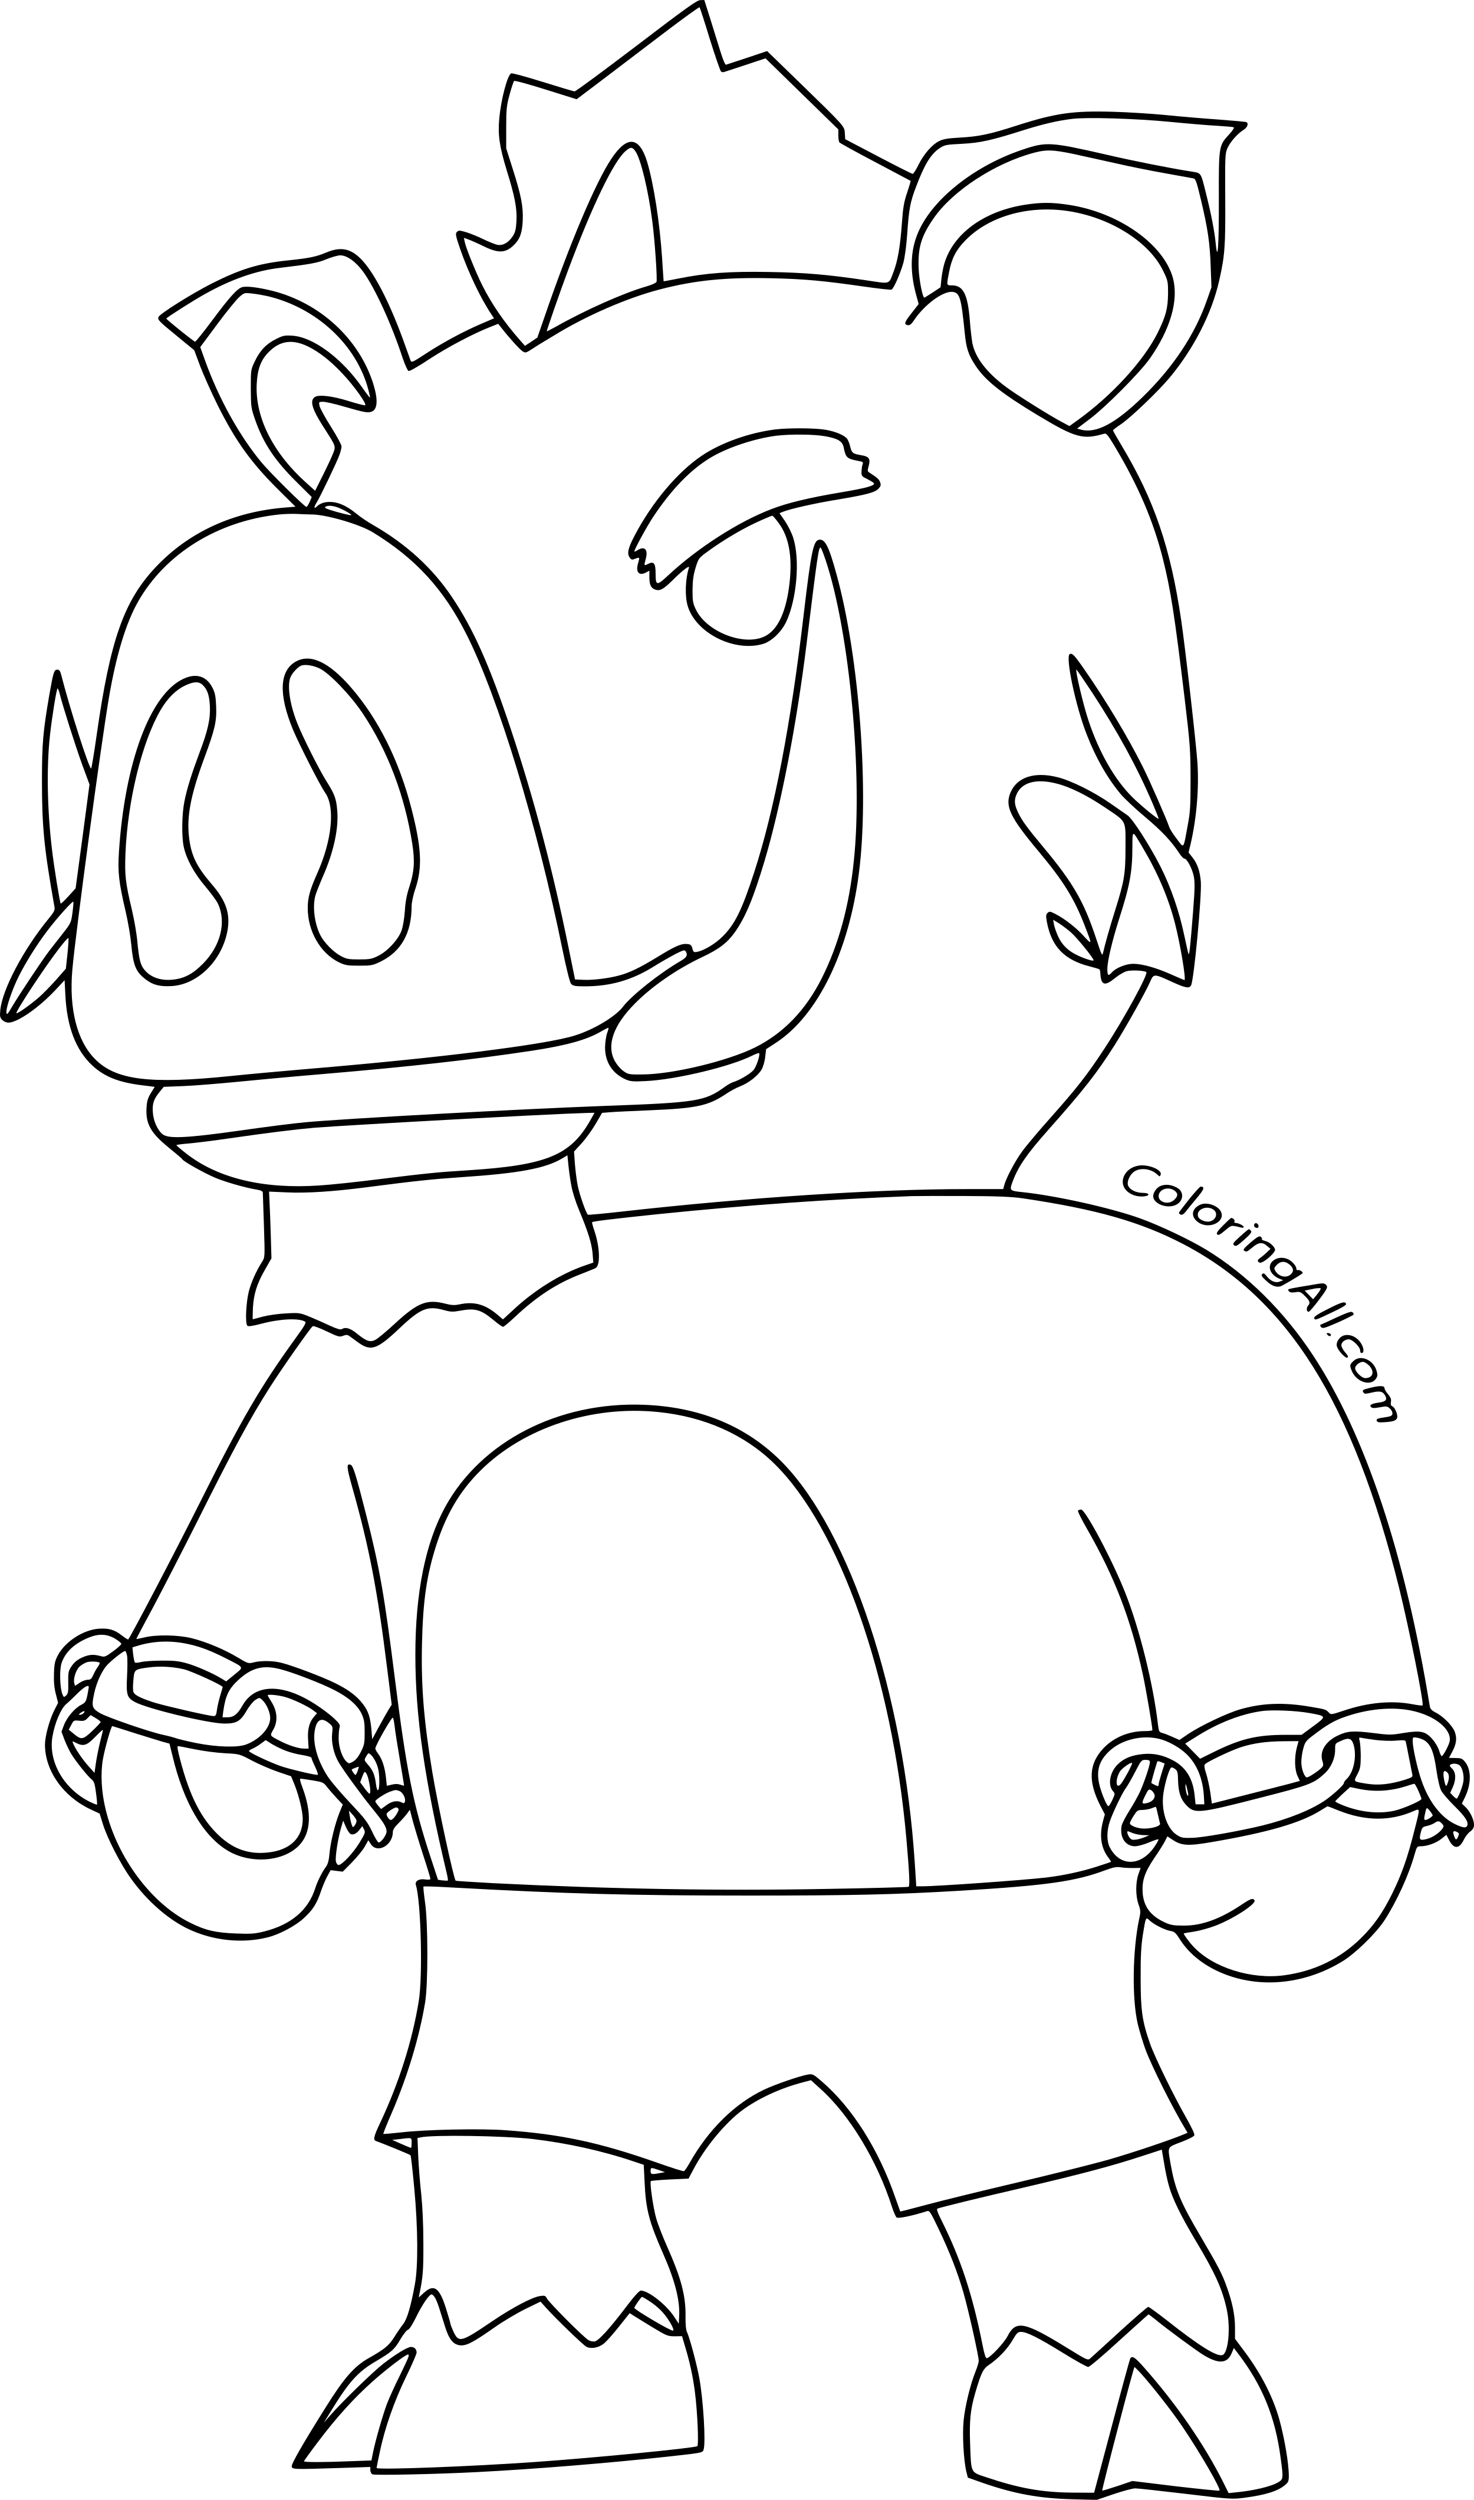 <?xml version="1.0" encoding="UTF-8"?>
<svg xmlns="http://www.w3.org/2000/svg" version="1.0" viewBox="0 0 1177.928 1997.151" preserveAspectRatio="xMidYMid meet">
  <g transform="translate(-199.072,2000) scale(0.1,-0.1)" fill="#000000" stroke="none">
    <path d="M7077 19634 c-263 -200 -485 -364 -494 -364 -8 0 -122 34 -253 75 -131 41 -245 72 -254 69 -29 -11 -81 -204 -95 -358 -13 -131 1 -226 58 -413 67 -216 84 -306 79 -409 -4 -68 -9 -89 -31 -123 -33 -50 -78 -75 -122 -67 -17 4 -69 24 -114 46 -45 22 -107 47 -138 56 -50 14 -57 15 -71 1 -13 -14 -11 -28 26 -136 65 -187 164 -395 248 -520 l23 -34 -98 -42 c-139 -59 -311 -151 -445 -239 -115 -75 -117 -75 -126 -52 -4 13 -22 62 -39 109 -113 320 -234 562 -340 681 -91 101 -173 120 -297 67 -76 -32 -135 -44 -299 -61 -234 -24 -379 -68 -608 -183 -164 -83 -420 -244 -430 -270 -8 -22 4 -34 152 -155 l134 -110 48 -129 c27 -70 89 -209 138 -308 146 -292 269 -463 494 -685 l129 -128 -84 -7 c-416 -34 -769 -196 -1033 -476 -254 -270 -363 -579 -471 -1336 -21 -150 -42 -273 -45 -273 -17 0 -170 478 -239 748 -8 32 -16 42 -31 42 -26 0 -32 -19 -63 -195 -52 -303 -60 -393 -60 -695 0 -366 17 -540 100 -1005 5 -26 -2 -40 -48 -96 -200 -244 -370 -566 -385 -730 -5 -48 -2 -60 16 -78 11 -11 33 -21 49 -21 72 0 245 120 379 264 l70 75 6 -117 c12 -255 84 -442 215 -564 98 -91 212 -136 403 -159 l96 -12 -30 -49 c-24 -39 -32 -64 -35 -114 -9 -132 32 -205 179 -324 57 -46 105 -87 107 -92 7 -16 176 -111 264 -148 88 -36 242 -80 336 -95 29 -5 42 -12 43 -23 0 -10 4 -129 9 -267 8 -250 8 -250 -15 -286 -46 -72 -87 -163 -106 -237 -22 -87 -30 -255 -12 -273 8 -8 38 -4 115 16 146 39 300 46 347 16 11 -7 -6 -36 -76 -132 -280 -387 -430 -644 -748 -1280 -196 -392 -570 -1107 -590 -1127 -2 -2 -24 12 -49 31 -61 48 -106 60 -186 55 -123 -9 -266 -101 -325 -209 -25 -47 -30 -66 -33 -149 -2 -69 2 -114 15 -164 l18 -70 -33 -65 c-38 -78 -72 -205 -72 -270 1 -209 146 -414 366 -517 l71 -33 27 -87 c36 -114 140 -317 224 -433 127 -178 302 -331 466 -406 192 -89 420 -113 621 -64 94 22 226 92 293 154 73 67 103 114 137 214 13 39 36 93 51 121 l27 49 48 -6 49 -6 73 74 c40 41 86 97 102 125 l29 52 21 -32 c52 -77 175 -8 175 98 0 18 15 41 48 73 27 27 57 61 68 77 l20 28 23 -88 c13 -49 50 -171 82 -270 33 -100 59 -187 59 -193 0 -9 -13 -10 -43 -6 -48 7 -82 -13 -73 -44 41 -132 56 -731 23 -929 -52 -319 -159 -655 -308 -971 -53 -112 -59 -139 -31 -147 39 -13 267 -106 273 -112 4 -4 17 -122 30 -262 30 -319 32 -626 5 -770 -32 -177 -62 -277 -93 -317 -17 -21 -49 -68 -72 -105 -43 -68 -76 -95 -203 -167 -116 -65 -198 -159 -343 -391 -184 -293 -276 -453 -273 -474 4 -25 10 -25 386 -13 l242 8 0 -25 c0 -14 8 -29 17 -34 20 -9 506 1 833 18 452 23 1057 72 1540 125 270 30 266 29 274 57 17 63 -3 388 -34 564 -20 112 -80 337 -101 376 -6 12 -11 62 -10 117 3 169 -34 308 -148 565 -34 76 -73 176 -86 222 -24 83 -54 289 -43 299 3 3 72 9 153 13 l148 7 41 77 c93 176 253 368 387 468 128 95 310 179 490 225 l60 16 74 -67 c234 -209 455 -574 575 -949 12 -38 29 -75 36 -81 13 -10 124 13 244 51 18 6 28 -9 89 -137 92 -192 154 -352 202 -518 41 -145 120 -498 121 -540 0 -14 -12 -54 -27 -90 -40 -100 -84 -279 -94 -392 -11 -111 1 -318 22 -404 l12 -48 110 -39 c257 -90 458 -127 725 -134 l195 -5 135 46 c74 25 152 46 173 46 21 0 203 -20 405 -44 359 -43 369 -44 467 -31 168 22 267 53 324 101 27 22 31 32 31 74 0 100 -35 305 -77 455 -52 182 -147 366 -284 548 l-69 92 0 90 c0 97 -21 202 -66 325 -37 105 -69 165 -207 400 -165 279 -206 379 -242 584 -24 140 -30 129 85 173 60 23 102 44 105 54 4 10 -24 68 -65 140 -98 171 -252 486 -289 592 -63 180 -75 267 -75 522 -1 174 4 258 17 344 24 149 24 148 56 117 34 -32 122 -76 167 -83 30 -5 41 -15 75 -69 77 -121 205 -219 367 -280 297 -111 641 -71 933 108 102 63 265 222 332 324 97 148 198 368 243 532 17 59 19 62 49 62 51 0 121 25 164 59 l40 32 21 -40 c38 -76 82 -75 119 2 12 24 34 53 51 65 22 17 30 31 30 54 0 41 -32 107 -68 141 l-29 28 25 51 c52 109 51 223 -2 285 -20 24 -32 28 -75 28 -28 0 -51 1 -51 1 0 1 11 21 24 45 35 64 42 111 22 164 -19 49 -92 123 -154 154 -32 17 -42 28 -46 53 -198 1214 -515 2167 -933 2801 -232 352 -528 645 -853 843 -132 80 -370 193 -525 249 -231 84 -677 183 -945 211 -102 10 -104 13 -76 87 44 118 112 216 280 406 291 328 386 449 534 681 89 141 249 426 284 507 28 65 30 65 176 -2 108 -49 136 -54 151 -27 23 44 86 712 78 827 -7 85 -27 144 -67 195 l-31 39 16 67 c48 206 68 443 55 648 -10 151 -96 910 -130 1141 -85 578 -215 961 -476 1395 -38 63 -69 118 -69 122 0 3 29 26 64 49 76 51 296 261 387 370 194 232 340 518 398 779 45 199 50 272 48 649 -2 337 -1 366 17 406 22 51 80 116 127 146 32 19 45 51 26 63 -5 3 -105 12 -223 21 -118 8 -308 24 -424 36 -115 11 -305 23 -422 26 -320 9 -459 -11 -773 -112 -210 -68 -299 -86 -445 -94 -104 -6 -138 -12 -171 -29 -57 -29 -123 -106 -164 -190 -19 -39 -40 -71 -45 -71 -6 -1 -130 62 -275 138 l-265 139 -3 49 c-4 56 3 49 -384 425 l-237 230 -158 -53 c-87 -28 -163 -54 -170 -56 -7 -3 -25 39 -48 114 -20 65 -56 182 -81 261 l-45 142 -32 -1 c-26 0 -117 -65 -510 -365z m587 51 c43 -137 83 -253 89 -257 7 -4 17 -6 22 -4 6 2 83 27 171 56 l162 54 291 -284 291 -284 0 -46 c0 -25 4 -50 8 -57 4 -6 133 -77 287 -158 154 -82 281 -149 283 -150 1 -1 -11 -44 -28 -94 -25 -73 -33 -120 -41 -234 -15 -204 -34 -312 -70 -405 -37 -96 -20 -91 -212 -62 -307 46 -491 62 -777 67 -317 6 -507 -8 -726 -52 -65 -13 -119 -23 -120 -22 0 1 -6 83 -12 182 -19 288 -68 602 -121 776 -63 201 -160 208 -285 20 -127 -191 -336 -685 -537 -1272 l-54 -156 -49 -33 -50 -33 -39 44 c-129 147 -227 290 -302 439 -51 102 -132 301 -141 350 l-6 30 38 -14 c22 -8 77 -32 123 -55 114 -55 170 -53 234 7 52 49 70 98 75 198 5 114 -12 202 -81 418 l-51 161 0 165 c0 147 3 176 27 264 15 55 31 104 36 109 5 5 114 -25 254 -69 l246 -77 213 161 c117 89 337 256 488 371 151 115 278 206 281 203 4 -4 41 -119 83 -257z m3681 -659 c143 -14 312 -28 375 -31 63 -4 121 -9 128 -11 9 -3 -3 -23 -36 -59 -82 -89 -82 -94 -81 -515 1 -369 -9 -520 -25 -356 -9 94 -36 236 -77 398 -44 176 -36 164 -121 178 -187 30 -464 85 -678 135 -443 101 -477 104 -666 40 -366 -122 -690 -370 -819 -625 -78 -154 -89 -328 -34 -532 l21 -77 -56 -72 c-59 -74 -64 -92 -29 -97 14 -2 28 9 47 38 82 124 232 236 308 228 58 -6 70 -43 98 -325 12 -126 30 -179 87 -265 78 -118 205 -219 491 -392 306 -184 365 -201 537 -151 17 5 30 -11 84 -101 188 -315 308 -594 385 -899 62 -247 94 -454 173 -1110 45 -377 47 -415 48 -650 0 -217 -3 -266 -23 -370 -36 -195 -28 -186 -88 -106 -29 37 -55 79 -59 92 -16 52 -157 374 -211 481 -118 236 -294 530 -468 780 -79 114 -98 134 -117 122 -36 -22 49 -422 137 -644 73 -188 166 -350 273 -477 29 -34 116 -116 194 -181 134 -113 208 -192 272 -289 15 -24 34 -43 41 -43 20 0 63 -80 75 -143 9 -45 8 -103 -6 -279 -22 -281 -30 -357 -37 -338 -3 8 -18 74 -33 145 -40 191 -107 386 -189 549 -85 168 -226 388 -266 413 -15 10 -74 51 -131 91 -132 93 -318 186 -428 213 -184 46 -324 0 -375 -123 -46 -109 -4 -197 223 -468 200 -239 286 -378 370 -595 61 -157 61 -158 -9 -82 -64 70 -153 138 -229 177 -39 20 -45 20 -59 6 -13 -13 -14 -24 -5 -73 37 -196 139 -302 339 -353 43 -11 79 -22 82 -25 2 -2 6 -22 7 -45 7 -82 37 -89 115 -25 30 25 73 50 95 56 37 10 136 6 156 -7 20 -12 -181 -379 -336 -614 -137 -209 -218 -312 -424 -544 -96 -107 -202 -233 -234 -278 -58 -80 -128 -214 -142 -270 l-7 -28 -297 0 c-725 0 -1749 -67 -2755 -180 -142 -16 -262 -27 -267 -25 -14 10 -67 159 -82 235 -8 41 -18 119 -22 172 l-7 98 59 64 c32 35 83 105 112 154 l53 91 62 5 c33 3 180 10 326 16 365 15 463 36 602 130 32 22 82 49 111 60 70 27 147 87 175 137 12 22 25 68 28 101 l7 60 80 52 c331 217 580 723 661 1350 85 651 4 1732 -178 2390 -61 224 -92 285 -139 278 -46 -6 -64 -94 -122 -583 -104 -891 -237 -1582 -397 -2073 -98 -302 -154 -416 -253 -514 -55 -56 -146 -111 -201 -122 -28 -6 -32 -4 -40 26 -8 28 -15 34 -43 36 -46 5 -97 -18 -237 -104 -142 -87 -227 -127 -308 -148 -86 -23 -212 -38 -285 -34 l-65 3 -52 255 c-127 625 -275 1185 -462 1747 -171 513 -300 802 -473 1058 -155 229 -362 418 -624 569 -44 25 -105 66 -135 91 -94 77 -174 106 -255 91 -20 -4 -45 -16 -56 -27 -30 -30 -34 -16 -7 28 31 50 164 328 183 383 8 23 15 52 15 64 0 12 -38 83 -85 157 -47 74 -88 149 -91 167 -6 31 -6 32 29 32 19 0 91 -16 159 -36 174 -50 196 -54 228 -43 48 17 53 95 14 221 -113 360 -424 647 -805 744 -109 27 -205 40 -242 30 -39 -10 -99 -76 -237 -261 -71 -96 -135 -175 -140 -175 -10 0 -230 177 -230 185 0 7 213 143 309 196 211 118 409 187 599 209 244 29 304 40 374 70 40 16 89 30 108 30 53 0 121 -48 180 -127 94 -127 230 -422 319 -695 18 -53 39 -99 47 -102 8 -3 79 37 166 95 143 94 355 206 492 259 l58 23 27 -34 c59 -76 144 -170 167 -185 23 -15 26 -15 76 17 29 19 60 39 69 44 10 6 55 33 101 61 259 160 590 304 853 372 281 73 524 97 889 89 266 -6 416 -20 744 -67 112 -16 209 -27 217 -24 17 7 70 126 95 215 11 42 24 135 30 223 14 205 24 261 71 383 68 181 119 263 190 310 38 25 52 28 178 34 148 8 233 27 501 112 151 47 259 72 377 87 117 15 509 3 788 -24z m-4277 -234 c43 -59 104 -313 136 -563 19 -144 41 -462 33 -481 -3 -8 -40 -25 -83 -37 -180 -52 -484 -187 -721 -321 -40 -22 -73 -39 -73 -37 0 11 115 341 170 487 193 516 366 875 462 955 38 32 52 32 76 -3z m3497 -21 c77 -17 228 -50 335 -74 107 -25 287 -61 400 -81 113 -20 215 -39 227 -41 19 -4 26 -25 61 -172 54 -226 72 -345 78 -537 l6 -161 -37 -105 c-97 -277 -272 -538 -517 -776 -215 -208 -367 -288 -487 -257 l-33 9 98 74 c131 98 402 371 483 485 165 235 231 464 186 640 -72 273 -436 530 -837 589 -131 20 -215 20 -341 1 -330 -50 -579 -230 -650 -472 -9 -29 -19 -83 -23 -120 l-7 -68 -60 -40 c-34 -22 -64 -41 -68 -43 -14 -6 -42 130 -47 232 -7 167 20 258 119 401 152 221 493 443 804 525 97 26 149 24 310 -9z m7 -465 c319 -61 603 -247 711 -464 41 -84 42 -88 42 -186 -1 -119 -17 -180 -81 -311 -110 -224 -367 -505 -643 -703 l-64 -46 -56 30 c-94 49 -372 223 -450 282 -157 117 -247 235 -270 352 -5 30 -15 111 -20 180 -17 210 -53 280 -142 280 -45 0 -45 -2 -24 105 20 109 55 176 127 251 197 205 535 294 870 230z m-6447 -671 c395 -92 716 -390 810 -751 8 -32 14 -59 12 -60 -2 -2 -31 36 -65 85 -163 231 -387 397 -553 409 -63 4 -75 2 -133 -27 -77 -38 -128 -91 -170 -180 -31 -65 -31 -68 -31 -216 1 -143 2 -154 33 -244 67 -193 159 -331 340 -509 l114 -113 -17 -40 c-10 -21 -21 -39 -25 -39 -15 0 -287 269 -359 355 -177 213 -342 510 -452 816 l-38 106 133 179 c73 99 152 196 176 218 42 38 43 38 104 31 33 -3 88 -13 121 -20z m329 -404 c87 -43 177 -113 271 -213 94 -98 203 -252 183 -256 -8 -1 -65 13 -128 33 -134 42 -245 55 -275 32 -41 -31 -20 -99 81 -254 88 -137 89 -138 68 -192 -9 -25 -46 -104 -81 -174 l-64 -128 -70 63 c-266 238 -409 522 -397 787 6 121 32 193 94 256 90 94 192 108 318 46z m224 -1281 c36 -10 126 -59 120 -65 -4 -5 -101 19 -172 42 -34 11 -44 18 -35 24 18 11 46 11 87 -1z m-204 -60 c115 2 388 -77 495 -142 344 -210 569 -456 753 -823 252 -502 560 -1514 763 -2508 36 -174 59 -264 70 -278 16 -16 32 -19 110 -19 200 0 370 48 538 151 61 38 145 86 185 107 62 31 74 35 82 22 19 -30 9 -48 -37 -76 -169 -97 -394 -276 -463 -366 -61 -80 -232 -183 -386 -231 -230 -73 -1083 -179 -2134 -267 -201 -17 -475 -42 -610 -56 -654 -67 -923 -34 -1090 135 -144 145 -209 401 -181 716 27 300 225 1773 292 2170 58 341 136 598 234 770 218 382 635 641 1120 694 44 5 112 7 150 5 39 -2 88 -4 109 -4z m4115 -366 c190 -568 298 -1714 225 -2402 -37 -360 -121 -667 -255 -935 -129 -257 -306 -441 -534 -555 -220 -109 -660 -215 -901 -216 -105 -1 -113 0 -151 27 -23 16 -52 50 -69 80 -68 126 -13 285 161 460 136 138 338 277 540 372 132 62 198 113 258 197 85 120 148 271 237 568 128 428 256 1086 335 1725 90 733 99 795 115 778 5 -4 22 -49 39 -99z m2129 -1056 c201 -307 359 -595 483 -885 27 -63 49 -119 49 -124 0 -12 -147 109 -212 174 -140 140 -263 354 -348 608 -43 128 -109 409 -97 409 3 0 59 -82 125 -182z m-8249 -15 c25 -100 124 -411 179 -563 l58 -157 -55 -415 -56 -415 -57 -63 c-32 -35 -60 -61 -62 -59 -7 7 -55 300 -70 434 -38 315 -44 659 -16 910 16 147 53 375 61 375 3 0 12 -21 18 -47z m7965 -713 c108 -27 239 -92 381 -187 183 -123 170 -99 170 -321 0 -214 -9 -269 -82 -502 -43 -136 -83 -277 -98 -345 -6 -26 -13 -10 -54 115 -98 297 -185 447 -421 730 -133 159 -174 216 -204 280 -29 62 -32 96 -12 143 41 97 158 129 320 87z m687 -509 c122 -205 206 -402 259 -606 42 -163 91 -455 76 -455 -3 0 -52 21 -108 46 -119 53 -230 84 -302 84 -57 0 -139 -33 -170 -69 -28 -32 -36 -26 -36 27 0 64 39 227 93 397 86 267 107 379 107 578 1 140 -3 140 81 -2z m-8551 -522 c-11 -81 -13 -85 -79 -169 -37 -47 -88 -112 -113 -145 -59 -79 -233 -340 -289 -435 -39 -66 -44 -72 -47 -48 -4 36 48 188 99 289 57 113 140 246 225 359 75 100 204 244 211 236 2 -2 -1 -41 -7 -87z m7977 -156 c46 -39 183 -207 183 -225 0 -10 -68 11 -125 38 -78 36 -128 85 -159 154 -15 33 -30 77 -33 96 l-6 36 44 -27 c24 -15 68 -48 96 -72z m-8017 -172 l-13 -120 -77 -88 c-43 -48 -104 -111 -136 -139 -71 -62 -176 -136 -182 -129 -10 10 224 366 340 516 38 50 72 88 75 85 3 -3 0 -59 -7 -125z m4313 -633 c-9 -24 -16 -75 -17 -113 -1 -119 57 -210 163 -258 39 -17 60 -19 160 -14 242 11 680 116 854 204 27 13 51 22 54 19 10 -10 -19 -101 -42 -132 -22 -29 -113 -84 -165 -99 -14 -4 -45 -22 -70 -40 -157 -113 -223 -124 -950 -150 -674 -25 -2078 -101 -2400 -131 -91 -8 -325 -38 -520 -66 -417 -59 -569 -67 -617 -32 -42 32 -77 107 -81 179 -5 69 8 107 58 166 l29 36 153 6 c84 3 266 18 403 31 138 14 463 44 724 66 685 58 1197 115 1659 185 283 43 443 88 557 155 28 16 53 29 57 29 4 1 0 -18 -9 -41z m-133 -695 c-160 -285 -353 -363 -985 -403 -230 -14 -337 -25 -700 -70 -171 -22 -388 -45 -483 -51 -443 -30 -806 56 -1059 252 -45 35 -82 67 -83 70 0 3 42 9 92 13 51 4 199 22 328 41 319 46 531 72 680 85 276 22 1897 111 2168 118 l74 2 -32 -57z m-154 -523 c8 -48 35 -133 61 -195 74 -177 101 -265 109 -346 l6 -76 -78 -27 c-187 -66 -392 -193 -556 -346 l-88 -81 -47 40 c-98 82 -186 105 -301 80 -39 -8 -62 -7 -110 5 -149 39 -222 11 -406 -159 -67 -62 -137 -120 -155 -129 -42 -22 -72 -12 -147 49 -55 45 -92 55 -123 36 -9 -6 -39 3 -90 26 -42 20 -114 52 -160 71 -84 34 -86 35 -195 29 -62 -3 -144 -15 -186 -26 -41 -11 -77 -21 -79 -21 -2 0 -1 42 1 93 7 112 32 192 99 308 l49 86 -5 174 c-3 96 -7 216 -10 267 l-4 92 137 -6 c160 -8 377 6 652 42 378 49 512 63 743 79 470 31 682 71 817 154 l35 21 8 -77 c4 -43 14 -116 23 -163z m3604 -103 c594 -88 945 -188 1290 -368 834 -437 1354 -1266 1721 -2743 80 -323 201 -928 188 -941 -3 -3 -40 2 -83 10 -163 31 -353 14 -545 -51 -103 -34 -104 -34 -122 -15 -22 24 -30 26 -144 45 -213 37 -386 31 -563 -20 -103 -29 -319 -132 -417 -198 l-69 -47 -56 25 c-30 13 -67 28 -81 31 -24 6 -28 13 -34 63 -38 329 -147 766 -262 1057 -102 259 -318 665 -353 665 -10 0 -21 -4 -25 -9 -3 -6 29 -69 70 -141 225 -392 354 -727 450 -1175 22 -99 75 -411 75 -437 0 -5 -28 -8 -62 -8 -126 0 -248 -51 -329 -137 -118 -125 -125 -265 -23 -463 l34 -65 -15 -55 c-30 -113 -16 -212 41 -288 14 -18 24 -35 23 -37 -2 -1 -54 -19 -114 -38 -120 -39 -270 -71 -405 -87 -184 -21 -868 -70 -991 -70 l-46 0 -12 187 c-88 1349 -517 2646 -1057 3198 -283 289 -656 445 -1109 462 -681 26 -1300 -293 -1587 -817 -158 -288 -238 -686 -238 -1182 0 -489 73 -996 251 -1745 7 -29 11 -55 8 -57 -2 -2 -21 -1 -41 1 l-37 5 -60 182 c-139 422 -193 694 -286 1436 -82 652 -121 877 -230 1305 -78 308 -102 384 -121 392 -36 14 -34 -16 10 -173 137 -484 202 -821 281 -1456 l36 -287 -24 -38 c-13 -21 -48 -83 -78 -138 l-54 -100 -6 75 c-9 100 -24 149 -68 206 -49 65 -117 116 -226 169 -97 48 -332 137 -423 160 -67 18 -165 19 -224 4 -42 -11 -45 -10 -127 39 -106 64 -254 126 -368 154 -108 27 -285 30 -380 6 -35 -8 -63 -14 -63 -12 0 2 63 122 141 266 77 145 228 439 336 653 313 625 429 838 593 1096 95 149 323 473 340 484 6 4 56 -15 111 -41 92 -44 103 -47 131 -36 26 10 36 9 52 -3 12 -8 43 -31 69 -50 102 -73 150 -57 327 110 172 163 227 185 360 148 51 -14 70 -15 124 -5 124 23 168 11 273 -76 34 -29 67 -52 74 -52 6 0 50 36 97 81 174 163 336 268 522 339 58 23 112 44 120 49 40 22 35 168 -10 300 -12 34 -20 65 -17 67 7 7 173 27 527 64 728 74 1367 119 2025 144 44 1 235 2 425 1 265 -1 372 -6 460 -18z m-2909 -1708 c369 -37 690 -180 927 -412 522 -511 941 -1702 1056 -2997 23 -261 29 -377 18 -384 -5 -3 -301 -11 -658 -17 -855 -16 -1725 -1 -2663 46 -162 9 -297 17 -299 20 -16 16 -142 600 -187 870 -67 406 -90 681 -82 1025 8 344 37 543 114 785 79 247 188 432 352 595 344 343 892 524 1422 469z m-4343 -1809 c28 -17 52 -36 52 -43 0 -7 -30 -34 -66 -60 -62 -45 -67 -47 -102 -37 -57 15 -92 12 -149 -14 -36 -17 -60 -38 -80 -67 -26 -39 -28 -50 -27 -130 2 -74 -1 -90 -17 -105 -18 -16 -19 -15 -30 12 -20 51 -24 196 -6 248 30 88 102 156 217 203 79 32 142 30 208 -7z m597 -47 c93 -21 180 -55 295 -114 145 -74 141 -65 64 -128 l-66 -54 -36 22 c-72 44 -204 102 -280 123 -61 17 -103 22 -197 21 -66 0 -140 -5 -165 -11 -25 -6 -48 -8 -51 -4 -4 4 -10 33 -14 64 l-6 57 53 16 c129 37 263 40 403 8z m-499 -90 c4 -20 4 -94 0 -165 -7 -149 -1 -170 61 -205 95 -53 591 -173 718 -173 96 0 127 18 176 102 23 40 54 77 72 88 31 19 32 19 54 -2 34 -31 63 -99 63 -144 0 -78 -83 -170 -192 -211 -69 -26 -235 -21 -397 11 -73 15 -150 33 -170 41 -20 7 -63 18 -96 25 -103 21 -449 140 -506 174 -64 38 -68 54 -45 160 18 81 53 160 92 211 26 35 138 125 155 125 4 0 11 -17 15 -37z m-219 -57 c3 -3 -4 -18 -16 -35 -12 -16 -28 -46 -36 -65 -13 -29 -21 -36 -44 -36 -15 0 -45 -11 -65 -25 l-36 -24 -6 23 c-9 35 14 105 43 132 15 13 40 28 57 34 29 9 93 6 103 -4z m673 -52 c62 -15 310 -128 310 -142 0 -4 -9 -34 -19 -67 -10 -33 -22 -84 -26 -112 -6 -45 -10 -53 -28 -53 -33 0 -370 77 -467 106 -93 29 -150 54 -168 77 -9 11 -11 38 -6 97 8 94 6 93 126 109 86 11 188 6 278 -15z m773 0 c101 -26 326 -113 429 -166 114 -58 188 -123 220 -193 18 -41 23 -67 23 -145 0 -86 -3 -102 -30 -155 -20 -40 -41 -66 -63 -79 -31 -17 -34 -17 -51 -1 -35 31 -64 115 -64 185 0 36 3 76 7 88 7 20 0 32 -41 71 -28 27 -92 76 -143 109 -265 175 -491 174 -591 -3 -40 -71 -71 -95 -121 -95 l-39 0 6 48 c18 127 44 180 122 252 106 97 197 120 336 84z m-1533 -142 c0 -5 -5 -34 -11 -66 -11 -51 -16 -59 -49 -76 -52 -26 -116 -102 -139 -164 l-19 -51 24 -64 c14 -36 38 -87 55 -115 37 -60 133 -180 164 -204 17 -14 24 -35 33 -106 7 -49 10 -91 8 -93 -2 -3 -28 8 -58 22 -209 105 -333 323 -298 522 18 107 67 222 109 258 19 16 61 56 93 88 52 51 88 71 88 49z m1563 -78 c64 -16 196 -79 236 -112 l25 -19 -27 -32 c-36 -43 -50 -102 -44 -183 l4 -68 -37 0 c-43 0 -124 26 -195 63 -81 42 -79 38 -49 91 36 65 31 143 -14 216 -18 28 -32 53 -32 56 0 9 76 3 133 -12z m9005 -110 c188 -38 327 -150 307 -248 -8 -34 -52 -116 -63 -116 -4 0 -14 20 -21 45 -7 24 -31 65 -53 90 -56 64 -93 72 -230 50 -101 -17 -114 -17 -247 0 -155 19 -201 16 -276 -19 -100 -46 -150 -127 -127 -203 10 -31 9 -40 -5 -55 -22 -24 -103 -78 -118 -78 -20 0 -45 69 -45 122 0 29 7 78 16 110 16 57 20 61 113 130 103 76 158 104 270 138 164 50 340 63 479 34z m-818 -19 c146 -26 146 -25 26 -113 l-84 -62 -128 0 c-226 0 -357 -31 -561 -131 l-122 -60 -59 60 -60 61 77 48 c177 114 364 188 536 212 78 11 269 4 375 -15z m-9790 0 c-7 -8 -20 -15 -29 -15 -13 1 -13 3 3 15 26 19 42 19 26 0z m135 -72 c0 -5 -30 -37 -67 -72 -76 -72 -87 -73 -150 -21 l-38 31 20 38 c19 37 21 38 63 34 36 -4 47 -1 67 20 l25 25 40 -24 c22 -13 40 -27 40 -31z m2350 -38 c3 -33 22 -151 41 -263 19 -112 34 -205 34 -207 0 -2 -14 1 -30 7 -21 7 -43 7 -69 0 l-39 -9 -7 66 c-9 82 -30 146 -61 188 -13 17 -24 37 -24 44 0 24 134 259 141 246 4 -6 10 -39 14 -72z m-525 28 c31 -25 31 -28 25 -83 -8 -69 13 -163 52 -229 38 -65 175 -253 263 -362 96 -117 120 -156 120 -191 0 -28 -43 -88 -63 -88 -7 0 -31 40 -53 88 -36 76 -59 105 -173 226 -73 77 -152 170 -177 207 -81 122 -122 256 -110 358 12 101 53 127 116 74z m-1557 -78 c95 -30 197 -61 227 -70 l55 -15 24 -97 c87 -368 241 -634 436 -755 184 -113 452 -94 579 42 92 99 100 257 22 464 -17 44 -21 66 -13 66 7 0 50 -7 97 -14 79 -13 86 -16 114 -52 17 -22 52 -62 78 -90 l48 -51 -25 -61 c-36 -89 -73 -238 -81 -329 -5 -57 -13 -86 -29 -108 -29 -38 -69 -118 -85 -170 -55 -175 -193 -292 -409 -346 -73 -18 -104 -21 -225 -16 -162 6 -245 25 -370 88 -306 153 -579 519 -671 903 -34 138 -42 286 -22 401 15 86 66 265 75 265 2 0 81 -25 175 -55z m-270 -62 c-12 -49 -28 -126 -35 -172 l-12 -85 -50 56 c-48 53 -106 140 -122 182 -7 17 -5 17 24 2 58 -30 86 -22 150 44 32 33 61 60 64 60 3 0 -6 -39 -19 -87z m8457 16 c74 -17 168 -69 225 -125 84 -83 130 -199 137 -344 l3 -55 -35 0 -35 0 -8 75 c-14 133 -71 223 -174 277 -78 41 -151 57 -232 50 -93 -8 -157 -33 -206 -81 -66 -63 -84 -167 -39 -217 16 -18 16 -22 -6 -69 -13 -28 -27 -50 -31 -50 -14 0 -60 112 -75 181 -23 110 3 187 86 263 97 88 255 126 390 95z m1734 -10 c50 -6 121 -9 163 -5 56 5 74 4 77 -6 2 -7 14 -65 26 -128 12 -63 25 -125 27 -137 5 -19 -3 -24 -63 -43 -115 -35 -206 -45 -297 -31 -114 18 -111 15 -80 74 24 45 27 64 28 142 0 50 -4 105 -8 123 -8 31 -7 33 15 28 12 -3 63 -10 112 -17z m396 -7 c47 -35 69 -92 89 -230 11 -77 27 -145 39 -168 11 -21 59 -76 105 -122 85 -83 115 -128 103 -157 -8 -21 -33 -19 -94 10 -114 53 -212 179 -271 348 -33 94 -71 264 -71 317 0 32 1 33 37 27 21 -4 49 -15 63 -25z m-572 -32 c27 -92 0 -222 -57 -274 -12 -11 -21 -25 -21 -32 0 -14 -86 -93 -148 -136 -112 -77 -295 -151 -502 -202 -185 -45 -482 -98 -566 -99 -72 -2 -85 1 -121 25 -79 52 -125 196 -105 331 14 94 50 207 65 207 7 0 21 -7 31 -15 16 -12 20 -29 21 -87 2 -95 21 -153 65 -199 68 -72 96 -69 610 63 375 96 410 109 499 192 48 44 81 119 81 184 0 53 0 53 43 72 65 31 89 24 105 -30z m-8539 -45 c34 -14 95 -30 136 -36 42 -7 75 -16 75 -23 0 -6 13 -39 30 -73 16 -35 25 -63 19 -63 -30 0 -220 45 -291 69 -88 30 -258 110 -258 122 0 3 13 12 30 19 16 7 46 25 66 40 l38 28 47 -30 c26 -16 75 -40 108 -53z m8085 23 c-20 -76 -18 -174 5 -225 l19 -41 -76 -21 c-43 -11 -201 -52 -352 -90 l-275 -70 -12 87 c-7 48 -22 116 -33 151 -15 45 -18 67 -10 76 16 19 207 110 283 135 101 33 207 48 344 49 l121 1 -14 -52z m-8804 -14 c69 -14 177 -28 240 -31 115 -6 115 -6 215 -59 55 -29 148 -69 206 -89 l106 -36 27 -66 c34 -83 66 -215 66 -274 0 -150 -97 -247 -270 -268 -155 -19 -281 23 -399 134 -142 134 -234 313 -311 608 -19 72 -25 107 -17 107 7 0 68 -12 137 -26z m1440 -94 c23 -46 31 -85 32 -159 1 -84 -17 -101 -27 -24 -9 73 -24 110 -64 155 -31 36 -31 36 -14 66 17 29 19 30 36 14 11 -9 27 -33 37 -52z m6190 -9 c0 -26 -45 -159 -78 -233 -16 -35 -54 -103 -85 -152 -31 -49 -60 -105 -63 -123 -17 -91 30 -163 107 -163 22 0 71 13 111 30 39 17 73 28 76 25 3 -3 -12 -30 -33 -61 -109 -157 -276 -158 -356 -2 -25 49 -25 132 1 207 24 72 101 231 128 266 11 14 44 71 72 125 50 97 52 100 85 100 28 0 35 -4 35 -19z m93 0 l25 -10 -24 -76 c-13 -42 -24 -82 -24 -90 0 -8 -3 -15 -6 -15 -5 0 -45 19 -52 25 -3 2 20 85 44 163 4 14 6 15 37 3z m-267 -78 c-20 -37 -45 -79 -56 -93 -41 -52 -50 27 -11 95 15 27 90 80 99 70 2 -2 -12 -34 -32 -72z m2644 57 c25 -14 43 -82 35 -134 -8 -46 -44 -136 -54 -136 -4 0 -17 11 -29 23 l-22 24 20 44 c28 63 26 119 -5 149 -19 18 -22 26 -13 32 18 11 46 10 68 -2z m-8801 -48 c-6 -18 -14 -32 -18 -32 -7 0 -34 41 -29 44 10 6 53 23 56 21 1 -1 -3 -16 -9 -33z m90 -84 c13 -57 14 -98 4 -98 -5 1 -23 21 -41 46 l-33 45 17 46 c16 40 19 43 30 28 7 -9 18 -39 23 -67z m8619 70 c15 -15 15 -48 1 -85 -10 -26 -12 -26 -19 -8 -4 11 -10 39 -13 63 -5 43 6 55 31 30z m-2074 -158 c4 -23 3 -31 -4 -24 -5 5 -12 32 -15 59 -5 53 5 33 19 -35z m1841 14 c14 -31 25 -61 25 -66 0 -14 -141 -76 -212 -93 -124 -29 -275 -14 -415 42 -35 14 -62 28 -62 32 1 3 28 30 60 60 l59 54 53 -11 c133 -30 260 -24 392 17 33 11 63 20 68 20 4 1 18 -24 32 -55z m-2108 -32 c7 -30 -20 -59 -65 -68 -39 -8 -40 0 -7 66 23 46 27 49 46 37 11 -6 22 -23 26 -35z m-6034 29 c27 -10 53 -62 43 -86 -4 -12 -10 -14 -25 -5 -35 18 -77 11 -121 -21 l-44 -32 -23 27 c-13 15 -23 31 -23 35 0 13 75 61 117 77 47 16 46 16 76 5z m6061 -188 c7 -32 15 -64 17 -72 5 -19 -59 -39 -124 -40 -52 -1 -117 23 -117 43 0 7 13 33 30 59 28 44 32 47 72 47 24 1 57 7 73 14 17 7 31 12 33 10 2 -1 9 -28 16 -61z m1445 32 c211 -84 409 -86 594 -6 58 25 57 30 16 -132 -60 -242 -108 -376 -189 -538 -73 -145 -141 -242 -239 -339 -169 -168 -375 -268 -618 -301 -262 -35 -568 61 -724 228 -39 41 -83 103 -78 107 2 1 39 8 82 14 43 7 117 27 165 45 144 54 335 177 318 205 -12 20 -31 14 -102 -34 -172 -115 -319 -169 -464 -168 -80 0 -103 4 -150 25 -115 53 -170 127 -178 238 -6 96 16 162 92 275 35 51 74 112 85 134 l21 41 36 -24 c77 -52 125 -55 328 -20 441 76 699 151 857 249 30 19 56 34 58 35 2 1 43 -15 90 -34z m-7514 14 c9 -14 -41 -89 -60 -89 -14 0 -35 29 -35 48 0 12 60 52 77 52 6 0 15 -5 18 -11z m8265 -51 c0 -10 -42 -38 -58 -38 -10 0 -12 9 -7 33 15 72 15 72 41 41 13 -16 23 -32 24 -36z m-8600 -46 c0 -9 -7 -26 -15 -36 -14 -18 -15 -18 -23 5 -5 13 -13 44 -16 69 l-7 45 30 -33 c17 -18 31 -40 31 -50z m-46 -105 c22 -9 49 6 73 39 l19 25 13 -25 c13 -24 11 -31 -35 -107 -50 -82 -140 -179 -168 -179 -8 0 -17 13 -21 29 -7 32 16 183 42 271 l16 55 22 -51 c12 -28 30 -54 39 -57z m8720 84 c16 -18 16 -22 3 -41 -23 -33 -77 -69 -120 -81 -60 -16 -68 -9 -53 48 11 44 15 48 50 55 21 5 47 15 59 23 28 20 40 19 61 -4z m-2471 -76 c20 -8 58 -15 84 -16 l48 -1 -35 -15 c-19 -8 -51 -18 -71 -20 -30 -4 -39 -1 -53 18 -15 21 -22 49 -12 49 2 0 20 -7 39 -15z m2596 6 c13 -8 13 -14 2 -38 -13 -29 -21 -24 -35 25 -8 24 7 29 33 13z m-2594 -285 l61 1 -18 -51 c-23 -68 -23 -172 1 -240 17 -49 18 -60 5 -118 -53 -251 -58 -637 -11 -838 14 -58 42 -150 62 -205 50 -134 217 -467 317 -632 l19 -32 -33 -14 c-110 -46 -414 -148 -603 -202 -121 -34 -443 -115 -715 -179 -272 -64 -596 -143 -719 -176 -123 -33 -225 -59 -226 -58 -1 2 -19 52 -40 112 -133 385 -345 719 -587 927 -68 59 -73 61 -112 55 -61 -10 -262 -79 -350 -121 -234 -111 -445 -319 -596 -588 -18 -32 -38 -61 -44 -63 -6 -2 -101 28 -211 67 -457 161 -766 228 -1210 260 -199 15 -647 6 -838 -17 -76 -8 -140 -14 -143 -12 -2 2 28 78 67 167 127 294 220 603 267 883 24 146 24 632 -1 802 -9 66 -15 122 -12 124 3 3 101 0 217 -7 942 -52 1444 -65 2383 -65 835 0 1172 8 1695 39 690 42 915 74 1155 164 62 23 89 28 120 23 22 -4 67 -6 100 -6z m-4797 -2165 c276 -33 551 -93 803 -178 l84 -28 7 -140 c10 -218 35 -313 148 -570 95 -215 136 -375 128 -505 l-3 -55 -36 55 c-63 97 -207 210 -267 210 -13 0 -54 -46 -123 -137 -122 -161 -212 -261 -244 -269 -13 -3 -36 1 -51 10 -35 18 -317 301 -334 335 -10 20 -17 23 -51 18 -63 -8 -221 -91 -385 -202 -249 -169 -267 -174 -310 -82 -13 29 -24 57 -24 63 0 6 -16 60 -35 121 -53 168 -96 198 -176 126 l-42 -38 6 30 c28 135 32 188 31 405 0 149 -7 292 -17 390 -10 85 -20 221 -24 302 l-6 147 24 5 c93 22 671 13 897 -13z m-968 -31 c0 -22 -2 -40 -4 -40 -5 0 -64 25 -113 47 l-38 17 55 6 c106 13 100 15 100 -30z m6051 -340 c27 -101 96 -242 213 -438 160 -267 216 -392 251 -557 31 -146 11 -345 -35 -360 -46 -15 -190 76 -453 284 -71 55 -134 101 -140 101 -7 0 -109 -89 -228 -197 -119 -109 -225 -206 -236 -215 -19 -17 -25 -14 -184 84 -341 210 -410 224 -476 95 -27 -54 -143 -177 -167 -177 -9 0 -20 36 -35 113 -78 392 -173 681 -322 979 -35 69 -46 100 -37 103 40 14 334 86 693 169 461 108 706 173 940 250 l160 52 18 -105 c9 -58 26 -140 38 -181z m-4075 123 l49 -17 -40 -7 c-68 -13 -75 -11 -75 16 0 30 2 30 66 8z m-1792 -1015 c9 -12 24 -49 35 -83 10 -33 31 -99 46 -146 33 -107 65 -148 120 -156 51 -6 104 21 275 141 69 49 180 115 247 148 l123 60 45 -50 c80 -89 295 -296 322 -311 36 -18 94 -9 137 24 19 14 74 75 122 136 l87 109 31 -20 c17 -11 85 -53 151 -93 112 -68 123 -72 177 -72 l59 1 24 -81 c38 -126 63 -240 79 -365 20 -153 32 -425 19 -433 -24 -15 -819 -93 -1293 -126 -505 -36 -1270 -65 -1270 -48 0 4 12 62 26 129 40 191 115 404 209 598 47 96 85 183 85 195 0 27 -18 45 -45 45 -28 0 -124 -59 -222 -135 -82 -64 -323 -298 -417 -405 l-57 -65 52 85 c146 239 218 320 361 404 128 75 151 95 199 178 23 39 50 73 60 75 11 3 37 44 68 107 47 96 102 176 121 176 5 0 16 -10 24 -22z m1722 -36 c33 -21 77 -59 99 -84 52 -58 102 -148 83 -148 -24 0 -308 168 -308 182 0 10 54 87 61 88 3 0 33 -17 65 -38z m4033 -139 c87 -73 339 -258 393 -290 117 -70 184 -66 219 12 l20 46 33 -43 c195 -256 298 -507 341 -837 22 -159 21 -168 -17 -191 -57 -35 -199 -69 -351 -83 l-48 -5 -45 91 c-150 298 -372 620 -625 906 -78 89 -100 104 -116 79 -4 -7 -71 -251 -148 -543 l-141 -530 -174 1 c-243 2 -426 35 -685 122 -131 44 -123 27 -132 274 -6 182 2 265 42 403 46 157 62 190 108 221 72 48 147 126 188 196 35 60 43 68 70 68 45 0 137 -46 335 -168 100 -62 190 -112 201 -112 11 0 117 90 248 210 127 115 232 210 234 210 2 0 25 -17 50 -37z m-5965 -305 c-4 -13 -36 -81 -71 -153 -36 -71 -80 -169 -99 -217 -34 -90 -95 -302 -114 -399 l-11 -56 -166 -6 c-209 -9 -373 -9 -373 -1 0 4 51 75 114 158 144 191 285 347 431 477 111 100 268 219 287 219 5 0 6 -10 2 -22z m5848 -123 c90 -99 252 -305 336 -429 141 -208 311 -501 298 -514 -4 -3 -162 13 -351 35 l-345 42 -117 -40 c-65 -21 -120 -38 -124 -37 -6 3 251 988 258 988 1 0 21 -20 45 -45z M8185 16569 c-211 -27 -436 -108 -588 -211 -195 -132 -399 -376 -538 -643 -51 -99 -59 -138 -35 -171 13 -17 18 -18 45 -7 35 13 35 12 20 -40 -19 -68 8 -99 62 -72 l29 16 0 -51 c0 -61 12 -88 46 -100 36 -14 65 1 134 69 87 86 144 130 136 105 -29 -93 -33 -225 -10 -304 64 -217 373 -373 604 -304 66 20 145 95 183 175 85 180 112 498 57 671 -11 37 -41 97 -65 133 l-45 65 27 11 c63 25 260 69 438 98 232 39 297 56 326 87 19 20 21 29 13 51 -8 24 -23 37 -87 78 -14 9 -15 16 -4 53 15 57 3 75 -59 85 -69 12 -76 17 -89 69 -6 26 -18 54 -25 63 -24 29 -91 57 -169 71 -84 15 -298 16 -406 3z m398 -54 c104 -18 140 -40 150 -90 18 -86 24 -90 135 -111 19 -4 22 -9 15 -27 -4 -12 -7 -38 -8 -57 0 -31 4 -37 42 -55 24 -12 48 -26 55 -33 20 -20 -49 -40 -270 -77 -243 -41 -419 -83 -543 -131 -265 -100 -597 -314 -831 -533 -88 -82 -98 -81 -98 14 0 86 -14 104 -62 79 -31 -16 -32 -14 -17 40 21 76 -9 107 -66 70 -14 -9 -25 -13 -25 -10 0 17 95 191 147 271 149 226 307 388 471 484 136 79 346 148 517 170 109 13 302 12 388 -4z m-368 -696 c80 -109 108 -263 86 -470 -25 -231 -92 -378 -195 -431 -164 -84 -465 31 -553 210 -25 51 -28 67 -28 157 1 76 6 119 24 178 23 75 26 79 90 126 136 100 303 198 440 257 42 19 79 34 84 34 4 0 27 -27 52 -61z M4359 14717 c-136 -72 -145 -264 -25 -551 52 -122 213 -439 257 -502 79 -115 52 -381 -65 -641 -59 -133 -76 -194 -76 -278 0 -184 100 -359 247 -432 53 -25 68 -28 163 -28 99 0 109 2 173 33 164 81 246 227 247 439 0 32 12 91 31 145 56 170 48 324 -31 633 -99 388 -266 722 -487 976 -173 198 -318 267 -434 206z m187 -58 c79 -39 246 -213 343 -358 203 -304 337 -660 397 -1046 21 -136 15 -220 -24 -340 -21 -63 -32 -121 -36 -194 -5 -64 -15 -124 -27 -157 -27 -73 -113 -165 -187 -201 -50 -25 -68 -28 -152 -28 -83 0 -101 3 -145 27 -58 30 -134 107 -164 166 -47 92 -64 229 -40 317 6 22 33 90 59 150 88 199 130 394 115 538 -8 90 -22 125 -87 228 -59 94 -190 355 -232 462 -59 149 -81 296 -55 364 12 33 56 81 84 94 31 14 97 4 151 -22z M3455 14576 c-265 -124 -468 -670 -514 -1386 -10 -156 -1 -238 53 -469 19 -80 39 -198 45 -261 17 -178 36 -223 119 -287 56 -42 109 -56 202 -51 205 10 398 196 446 430 29 142 -5 248 -125 386 -121 141 -164 230 -180 378 -19 163 15 337 121 624 87 235 101 296 96 418 -3 78 -9 107 -29 147 -48 94 -131 120 -234 71z m153 -46 c40 -38 55 -81 60 -171 5 -102 -16 -197 -84 -375 -60 -160 -99 -283 -119 -384 -21 -102 -24 -281 -6 -365 21 -97 82 -210 171 -315 44 -52 89 -113 100 -135 73 -148 25 -342 -119 -486 -86 -86 -155 -120 -256 -127 -85 -5 -158 21 -205 74 -37 42 -47 82 -61 224 -5 63 -25 180 -44 260 -52 219 -58 276 -52 445 17 428 132 897 282 1154 52 89 118 156 187 190 71 36 115 39 146 11z M11040 10672 c-52 -26 -83 -78 -76 -127 8 -64 85 -111 168 -103 54 5 46 28 -9 28 -57 0 -110 28 -119 64 -8 33 20 88 55 109 51 30 131 19 178 -25 21 -20 23 -20 29 -3 13 33 -71 75 -152 75 -22 0 -55 -8 -74 -18z M11270 10527 c-41 -14 -73 -67 -61 -100 22 -58 129 -85 188 -48 56 35 54 105 -4 134 -44 23 -85 27 -123 14z m113 -44 c23 -22 21 -39 -8 -68 -42 -43 -125 -23 -125 29 0 57 85 82 133 39z M11495 10421 c-44 -55 -81 -104 -83 -109 -1 -5 5 -12 14 -16 10 -4 23 3 38 21 11 15 51 64 88 108 63 75 69 94 33 95 -6 0 -46 -45 -90 -99z M11583 10376 c-73 -33 -79 -99 -14 -143 87 -58 218 7 178 88 -25 48 -111 78 -164 55z m110 -44 c37 -33 6 -92 -50 -92 -33 0 -72 20 -78 41 -19 58 76 95 128 51z M11765 10210 c-46 -46 -56 -63 -47 -72 9 -9 23 -2 62 31 53 45 49 44 128 24 12 -3 22 -1 22 4 0 11 -44 33 -66 33 -9 0 -12 5 -8 11 6 10 -11 28 -26 29 -3 0 -32 -27 -65 -60z M12015 10221 c-8 -15 3 -31 21 -31 9 0 14 7 12 17 -4 20 -24 28 -33 14z M11901 10122 c-56 -51 -62 -59 -48 -71 14 -11 25 -5 81 45 50 44 62 61 54 71 -6 7 -13 13 -17 13 -3 0 -35 -26 -70 -58z M11985 10074 c-49 -42 -63 -59 -53 -65 20 -13 23 -12 68 26 49 41 79 44 116 11 l28 -23 -25 -24 c-13 -13 -37 -34 -54 -46 -24 -17 -27 -24 -18 -34 10 -10 18 -10 38 1 39 21 95 76 95 94 0 25 -45 65 -80 72 -16 4 -28 10 -25 14 3 4 -1 13 -9 19 -11 9 -28 0 -81 -45z M12166 9929 c-52 -41 -28 -112 47 -144 l32 -13 -28 -11 c-34 -13 -74 4 -106 46 -17 21 -24 24 -34 14 -9 -10 -3 -20 30 -51 44 -42 79 -56 116 -47 16 5 142 78 176 104 10 7 -22 31 -35 26 -9 -3 -14 2 -14 15 0 11 -16 34 -35 51 -44 39 -107 43 -149 10z m126 -29 c36 -27 41 -56 15 -80 -37 -35 -101 -19 -127 31 -9 15 -6 24 14 44 30 30 65 32 98 5z M12530 9744 c-97 -16 -218 -36 -233 -41 -14 -4 -16 -8 -6 -19 8 -10 23 -12 51 -8 34 6 43 3 69 -22 46 -44 54 -62 34 -84 -17 -19 -14 -50 4 -50 6 0 43 43 83 96 58 77 70 99 61 112 -11 18 -24 22 -63 16z m10 -51 c-5 -10 -20 -30 -33 -46 l-23 -27 -33 34 -34 35 24 5 c13 3 33 7 44 9 11 3 30 5 43 6 19 1 21 -2 12 -16z M12602 9542 c-78 -39 -112 -61 -109 -72 4 -20 8 -19 142 45 74 34 115 59 113 67 -8 24 -33 17 -146 -40z M12670 9474 c-63 -30 -119 -55 -125 -57 -6 -2 -5 -10 3 -19 12 -14 26 -10 135 37 67 30 123 58 125 63 1 5 -3 14 -10 19 -9 8 -45 -5 -128 -43z M12600 9335 c7 -8 16 -12 21 -9 13 8 1 24 -18 24 -13 0 -13 -3 -3 -15z M12731 9331 c-36 -10 -65 -54 -57 -86 9 -35 69 -100 85 -91 8 5 3 18 -19 42 -16 19 -30 44 -30 56 0 25 27 47 59 48 29 0 91 -60 91 -89 0 -12 5 -21 10 -21 20 0 22 29 5 64 -28 58 -90 92 -144 77z M12805 9125 c-28 -27 -29 -33 -14 -72 35 -93 152 -133 196 -67 13 21 14 31 4 64 -26 88 -131 131 -186 75z m126 -34 c48 -49 32 -101 -31 -101 -27 0 -80 52 -80 79 0 22 35 51 63 51 10 0 32 -13 48 -29z M12943 8913 c-64 -15 -69 -19 -55 -40 6 -10 21 -9 67 2 64 15 87 9 106 -26 17 -32 4 -46 -48 -54 -62 -8 -82 -20 -66 -36 10 -10 26 -10 70 -2 53 10 60 9 81 -10 13 -12 22 -30 20 -42 -2 -16 -14 -22 -66 -29 -50 -7 -62 -12 -60 -25 3 -12 14 -16 48 -14 83 4 109 12 116 37 6 27 -19 84 -41 92 -9 4 -12 15 -9 33 4 20 -1 36 -22 61 -16 18 -29 41 -29 49 0 21 -35 23 -112 4z"></path>
  </g>
</svg>
